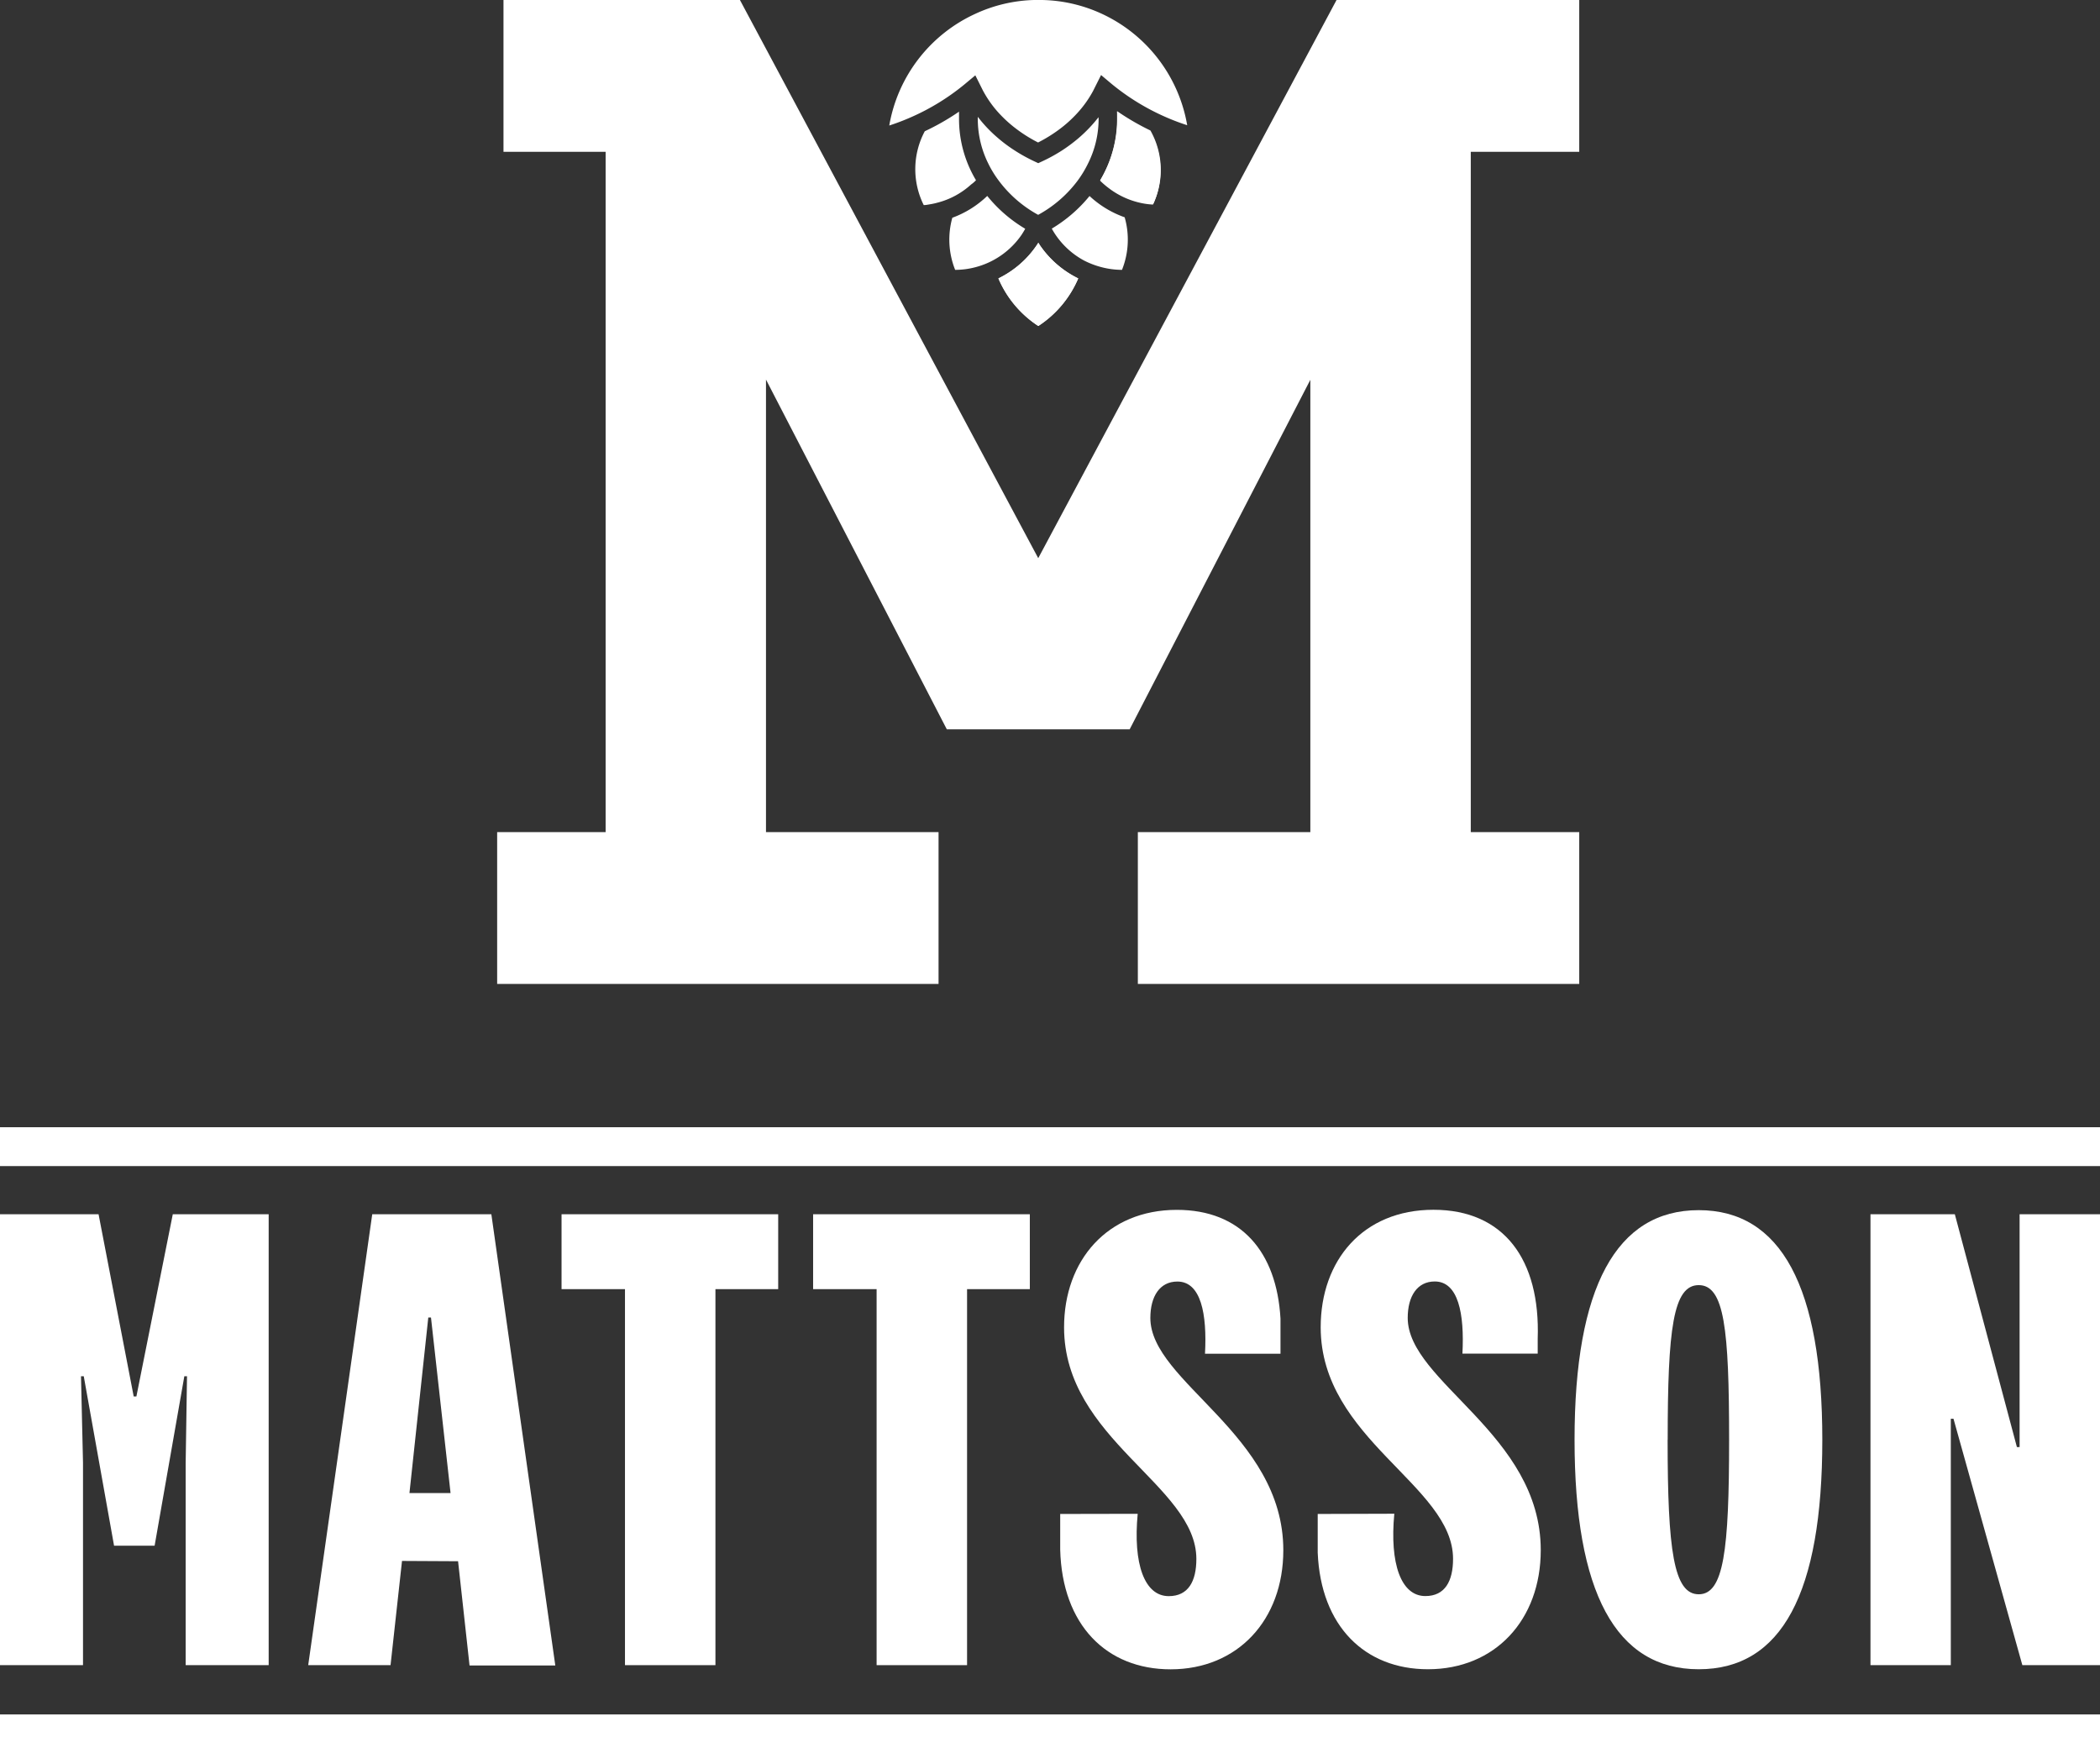 <svg xmlns="http://www.w3.org/2000/svg" viewBox="0 0 282.08 235.52"><rect x="0" y="0" width="282.08" height="235.52" fill="#333333" stroke="none"/><defs><style>.logo-fill{fill:#FFF;}.cls-1{fill-rule:evenodd;}</style></defs><title>Mattson-logo-posa</title><g id="Layer_2" data-name="Layer 2"><g id="Layer_1-2" data-name="Layer 1"><rect class="cls-1 logo-fill" y="151.42" width="282.08" height="5.22"/><rect class="cls-1 logo-fill" y="230.3" width="282.08" height="5.22"/><polygon class="cls-1 logo-fill" points="11.15 196.48 10.88 184.87 11.25 184.87 15.32 207.63 20.77 207.63 24.76 184.87 25.12 184.87 24.94 196.48 24.94 223.68 36.09 223.68 36.09 163.11 23.21 163.11 18.32 187.59 17.96 187.59 13.24 163.11 0 163.11 0 223.68 11.15 223.68 11.15 196.48"/><path class="cls-1 logo-fill" d="M61.53,209.72l1.54,14H74.59L66,163.11H50L41.4,223.68H52.46l1.54-14Zm-4-32.74h.36l2.63,23.58H55Z"/><polygon class="cls-1 logo-fill" points="96.1 223.68 96.1 173.17 104.53 173.17 104.53 163.11 75.43 163.11 75.43 173.17 83.95 173.17 83.95 223.68 96.1 223.68"/><polygon class="cls-1 logo-fill" points="129.9 223.68 129.9 173.17 138.33 173.17 138.33 163.11 109.22 163.11 109.22 173.17 117.75 173.17 117.75 223.68 129.9 223.68"/><path class="cls-1 logo-fill" d="M244.78,193.4c0-20.5-5.53-30.84-16.6-30.84S211.5,172.9,211.5,193.4s5.53,30.83,16.68,30.83S244.78,214,244.78,193.4Zm-20.77,0c0-14.88.73-20.77,4.17-20.77s4.08,5.89,4.08,20.77-.72,20.76-4.08,20.76S224,208.27,224,193.4Z"/><polygon class="cls-1 logo-fill" points="271.28 194.39 270.92 194.39 262.58 163.11 251.25 163.11 251.25 223.68 262.04 223.68 262.04 190.58 262.4 190.58 271.65 223.68 282.08 223.68 282.08 163.11 271.28 163.11 271.28 194.39"/><path class="cls-1 logo-fill" d="M142.41,203.37v4.79h0c.26,10.14,6.23,16.08,14.83,16.08,9,0,15.14-6.62,15.14-16,0-15.6-17.86-22.58-17.86-31.2,0-2.9,1.27-4.89,3.63-4.89,3.17,0,4,4.35,3.71,9.7H172v-2h0c0-.79,0-1.56,0-2.31v-.41h0c-.51-9-5.33-14.61-13.92-14.61-9.34,0-15.15,6.8-15.15,15.78,0,15.06,17.77,21.22,17.77,31.11,0,3-1.08,5-3.71,5-3.27,0-4.81-4.35-4.17-11.06Z"/><path class="cls-1 logo-fill" d="M177,203.37v3.27c0,.58,0,1.15,0,1.7v.23h0c.41,9.88,6.33,15.66,14.81,15.66,9,0,15.15-6.62,15.15-16,0-15.6-17.87-22.58-17.87-31.2,0-2.9,1.27-4.89,3.63-4.89,3.17,0,4,4.34,3.72,9.69h10.11v-2h0c.37-10.61-4.53-17.32-14-17.32s-15.15,6.8-15.15,15.78c0,15.06,17.78,21.22,17.78,31.11,0,3-1.09,5-3.72,5-3.27,0-4.81-4.35-4.17-11.06Z"/><polygon class="cls-1 logo-fill" points="212.13 20.39 212.13 0 179.53 0 179.53 0 139.46 74.98 99.39 0 67.63 0 67.63 20.39 81.35 20.39 81.35 111.78 66.78 111.78 66.78 132.17 126.07 132.17 126.07 111.78 102.89 111.78 102.89 50.99 127.18 97.97 127.18 97.97 151.74 97.97 151.74 97.97 176.01 51.02 176.01 111.78 152.84 111.78 152.84 132.17 212.13 132.17 212.13 111.78 197.56 111.78 197.56 20.39 212.13 20.39"/><path class="cls-1 logo-fill" d="M150.09,16a16.14,16.14,0,0,1-2.29,8.19,10.88,10.88,0,0,0,7.11,3.2,10.79,10.79,0,0,0-.38-9.86,33.44,33.44,0,0,1-4.48-2.6C150.07,15.33,150.09,15.68,150.09,16Z"/><path class="cls-1 logo-fill" d="M139.66,32.91c-.06-.1-.12-.2-.19-.3-.06.1-.12.2-.19.3a13.23,13.23,0,0,1-5.17,4.49,14.34,14.34,0,0,0,5.36,6.39,14.34,14.34,0,0,0,5.36-6.39A13.37,13.37,0,0,1,139.66,32.91Z"/><path class="cls-1 logo-fill" d="M131,35.9a10.83,10.83,0,0,0,6.25-4.4c.16-.25.32-.51.46-.77a19,19,0,0,1-5.1-4.41,13.41,13.41,0,0,1-4.69,2.93,10.93,10.93,0,0,0,.38,7A10.64,10.64,0,0,0,131,35.9Z"/><path class="cls-1 logo-fill" d="M150.05,15c0,.36,0,.71,0,1.07a16.14,16.14,0,0,1-2.29,8.19,10.69,10.69,0,0,0,1.08.94,10.84,10.84,0,0,0,4.13,2,10,10,0,0,0,1.9.28,10.79,10.79,0,0,0-.38-9.86A33.44,33.44,0,0,1,150.05,15Z"/><path class="cls-1 logo-fill" d="M147.56,15.74a19.18,19.18,0,0,1-2.68,2.81,21.52,21.52,0,0,1-2.21,1.65A22,22,0,0,1,140,21.67l-.54.25-.53-.25a22.21,22.21,0,0,1-2.79-1.56,19.77,19.77,0,0,1-2.23-1.69,18.37,18.37,0,0,1-2.57-2.73c0,.11,0,.23,0,.35a13.48,13.48,0,0,0,1.4,5.91,14.23,14.23,0,0,0,1.48,2.4,16.42,16.42,0,0,0,5.23,4.51,16.46,16.46,0,0,0,5.21-4.47A14.59,14.59,0,0,0,146.13,22a13.38,13.38,0,0,0,1.44-6C147.57,15.94,147.56,15.84,147.56,15.74Z"/><path class="cls-1 logo-fill" d="M131.1,24.21A16,16,0,0,1,128.82,16c0-.35,0-.69,0-1a32.3,32.3,0,0,1-4.6,2.63,10.82,10.82,0,0,0-.14,9.92c.3,0,.61-.07.91-.12s.58-.11.87-.19h0a10.56,10.56,0,0,0,3.24-1.42l0,0a10.82,10.82,0,0,0,.94-.69h0l.43-.37C130.74,24.57,130.92,24.4,131.1,24.21Z"/><path class="cls-1 logo-fill" d="M139.47,43.79a14.34,14.34,0,0,0,5.36-6.39,13.37,13.37,0,0,1-5.17-4.49c-.06-.1-.12-.2-.19-.3-.06.1-.12.2-.19.3a13.23,13.23,0,0,1-5.17,4.49A14.34,14.34,0,0,0,139.47,43.79Z"/><path class="cls-1 logo-fill" d="M147.9,10.08l1.44,1.21a30.86,30.86,0,0,0,6.94,4.3,30,30,0,0,0,3.19,1.23,20.29,20.29,0,0,0-11.54-15h0A20,20,0,0,0,140,0h-1.11A20,20,0,0,0,131,1.86a20.3,20.3,0,0,0-11.55,15,30.34,30.34,0,0,0,3-1.15,30.71,30.71,0,0,0,7.06-4.34l1.5-1.25,1,2a14.86,14.86,0,0,0,1.79,2.65,17.26,17.26,0,0,0,2.71,2.54,19.28,19.28,0,0,0,2.93,1.83,19.81,19.81,0,0,0,2.75-1.69,17,17,0,0,0,2.62-2.37,14.69,14.69,0,0,0,2-2.83"/><path class="cls-1 logo-fill" d="M148,35.9a11.06,11.06,0,0,0,2.71.35,10.91,10.91,0,0,0,.36-7.06,13.54,13.54,0,0,1-4.72-2.86,19.24,19.24,0,0,1-5.07,4.38c.15.27.31.54.48.79A10.84,10.84,0,0,0,145.62,35,11.53,11.53,0,0,0,148,35.9Z"/></g></g></svg>